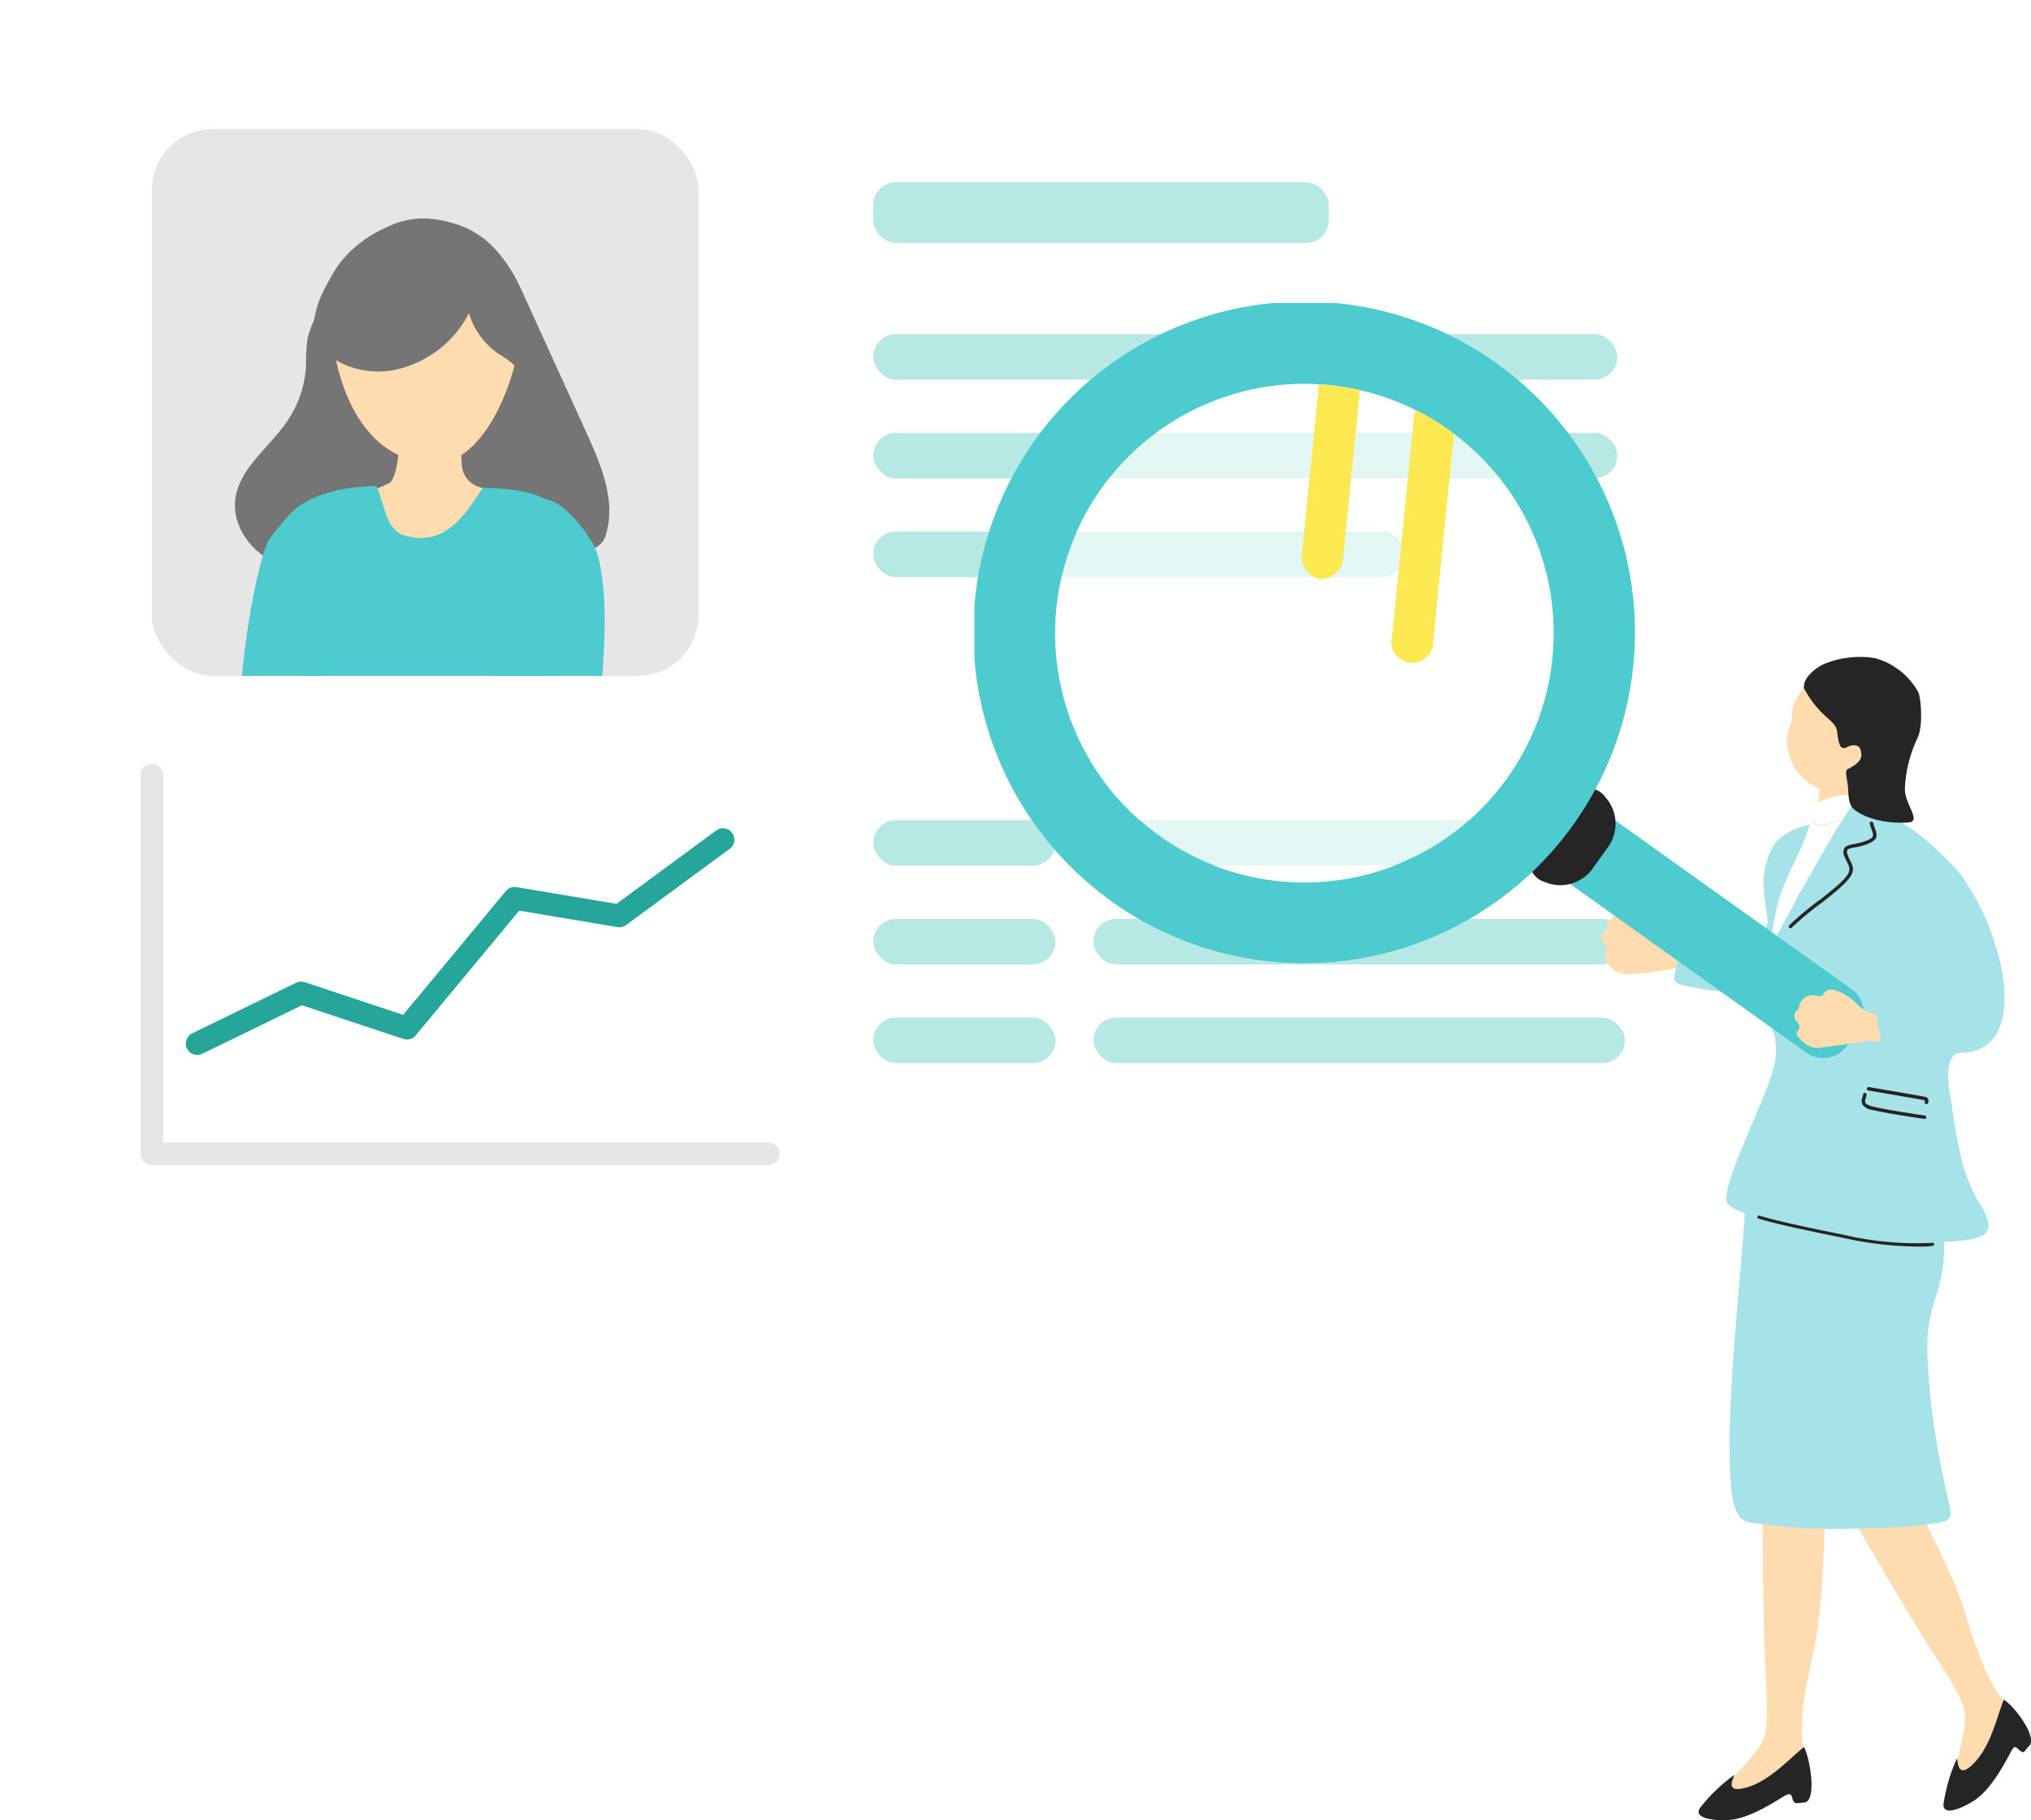 <svg xmlns="http://www.w3.org/2000/svg" xmlns:xlink="http://www.w3.org/1999/xlink" width="267.48" height="239.685" viewBox="0 0 267.48 239.685">
  <defs>
    <filter id="長方形_20" x="0" y="0" width="244" height="178" filterUnits="userSpaceOnUse">
      <feOffset dx="2" dy="3" input="SourceAlpha"/>
      <feGaussianBlur stdDeviation="2" result="blur"/>
      <feFlood flood-color="#127269" flood-opacity="0.2"/>
      <feComposite operator="in" in2="blur"/>
      <feComposite in="SourceGraphic"/>
    </filter>
    <clipPath id="clip-path">
      <rect id="長方形_27" data-name="長方形 27" width="72" height="72" rx="8" transform="translate(271 137)" fill="#e6e6e6"/>
    </clipPath>
    <clipPath id="clip-path-2">
      <rect id="長方形_26" data-name="長方形 26" width="49.301" height="90.488" fill="none"/>
    </clipPath>
    <clipPath id="clip-path-3">
      <rect id="長方形_19" data-name="長方形 19" width="139.153" height="199.785" transform="translate(-52.673 -13.101)" fill="none"/>
    </clipPath>
  </defs>
  <g id="グループ_40" data-name="グループ 40" transform="translate(-251 -120)">
    <g id="グループ_39" data-name="グループ 39">
      <g transform="matrix(1, 0, 0, 1, 251, 120)" filter="url(#長方形_20)">
        <rect id="長方形_20-2" data-name="長方形 20" width="232" height="166" rx="10" transform="translate(4 3)" fill="#fff"/>
      </g>
      <rect id="長方形_21" data-name="長方形 21" width="72" height="72" rx="8" transform="translate(271 137)" fill="#e6e6e6"/>
      <rect id="長方形_22" data-name="長方形 22" width="60" height="8" rx="3" transform="translate(366 144)" fill="#b6e9e4"/>
      <g id="グループ_30" data-name="グループ 30">
        <rect id="長方形_23" data-name="長方形 23" width="98" height="6" rx="3" transform="translate(366 164)" fill="#b6e9e4"/>
        <rect id="長方形_24" data-name="長方形 24" width="98" height="6" rx="3" transform="translate(366 177)" fill="#b6e9e4"/>
        <rect id="長方形_25" data-name="長方形 25" width="70" height="6" rx="3" transform="translate(366 190)" fill="#b6e9e4"/>
      </g>
      <g id="グループ_33" data-name="グループ 33" transform="translate(91)">
        <g id="グループ_31" data-name="グループ 31" transform="translate(-62 64)">
          <rect id="長方形_23-2" data-name="長方形 23" width="70" height="6" rx="3" transform="translate(366 164)" fill="#b6e9e4"/>
          <rect id="長方形_24-2" data-name="長方形 24" width="70" height="6" rx="3" transform="translate(366 177)" fill="#b6e9e4"/>
          <rect id="長方形_25-2" data-name="長方形 25" width="70" height="6" rx="3" transform="translate(366 190)" fill="#b6e9e4"/>
        </g>
        <g id="グループ_32" data-name="グループ 32" transform="translate(-91 64)">
          <rect id="長方形_23-3" data-name="長方形 23" width="24" height="6" rx="3" transform="translate(366 164)" fill="#b6e9e4"/>
          <rect id="長方形_24-3" data-name="長方形 24" width="24" height="6" rx="3" transform="translate(366 177)" fill="#b6e9e4"/>
          <rect id="長方形_25-3" data-name="長方形 25" width="24" height="6" rx="3" transform="translate(366 190)" fill="#b6e9e4"/>
        </g>
      </g>
      <g id="グループ_34" data-name="グループ 34" transform="translate(0 3)">
        <path id="パス_154" data-name="パス 154" d="M-8279.91-15510v49.878h81.189" transform="translate(8550.91 15729.061)" fill="none" stroke="#e6e6e6" stroke-linecap="round" stroke-linejoin="round" stroke-width="3"/>
        <path id="パス_155" data-name="パス 155" d="M-8384.433-15464.582l13.681-6.658,13.938,4.626,14.176-17.089,13.8,2.309,13.641-10.04" transform="translate(8661.409 15719)" fill="none" stroke="#26a69a" stroke-linecap="round" stroke-linejoin="round" stroke-width="3"/>
      </g>
      <g id="マスクグループ_1" data-name="マスクグループ 1" clip-path="url(#clip-path)">
        <g id="グループ_38" data-name="グループ 38" transform="translate(284.352 149.189)">
          <g id="グループ_37" data-name="グループ 37" transform="translate(-2.413 -0.429)" clip-path="url(#clip-path-2)">
            <path id="パス_156" data-name="パス 156" d="M9.569,17.866a25.407,25.407,0,0,0-.206,3.65,14.334,14.334,0,0,1-2.488,7.317C4.516,32.281.535,35.034.045,39.128c-.377,3.148,1.629,6.283,4.469,7.912a14.718,14.718,0,0,0,9.617,1.381c2.327-.379,4.564-1.143,6.857-1.681,5.571-1.308,11.379-1.264,17.115-1.212,2.632.024,5.264.047,7.9.1a3.6,3.6,0,0,0,1.561-.2,2.871,2.871,0,0,0,1.382-2c1.175-4.375-.747-8.906-2.63-13.048L37.988,12.074C36.867,9.61,35.57,6.96,33.068,5.742a12.05,12.05,0,0,0-5.022-.878C24.219,4.776,20.428,5,17.091,6.972,14.9,8.266,13.685,10.3,12.318,12.338a16.132,16.132,0,0,0-2.749,5.528" transform="translate(0 -2.107)" fill="#757575"/>
            <path id="パス_157" data-name="パス 157" d="M29.407,57.509a16.457,16.457,0,0,0,2.944-1.177c1.313-1.4,1.234-6.774,1.234-6.774l7.957.3.255,4.176a3.241,3.241,0,0,0,2.3,2.871l1.912.6S44.45,63.79,44.45,63.994s-7.379,6.417-7.379,6.417-5.748-2.39-6.386-2.8S27.42,61.2,27.42,60.99s1.987-3.482,1.987-3.482" transform="translate(-11.914 -21.532)" fill="#ffdbb0"/>
            <path id="パス_158" data-name="パス 158" d="M3.071,88.244s-2.807,12.936.154,33.713c1.857,3.805,3.383,2.367,6.289-.737s2.688-14.561,1.678-28.179-8.122-4.8-8.122-4.8" transform="translate(-0.811 -37.12)" fill="#ffdbb0"/>
            <path id="パス_159" data-name="パス 159" d="M13.273,76.663c-1.12-15.1-6.747-7.34-8.315-5.173S-.05,90.629.995,104.364c3.765,1.448,7.131,1.067,10.819.759.063-3.961,1.76-24.409,1.46-28.46" transform="translate(-0.348 -29.357)" fill="#4dcbce"/>
            <path id="パス_160" data-name="パス 160" d="M74.763,81.119s2.807,12.936-.154,33.713c-1.857,3.805-3.383,2.367-6.289-.737s-2.688-14.561-1.678-28.179,8.122-4.8,8.122-4.8" transform="translate(-28.658 -34.024)" fill="#ffdbb0"/>
            <path id="パス_161" data-name="パス 161" d="M58.513,82.308C60.2,52.373,71.189,70.975,71.189,70.975s3.925,4.663-.27,30.572c-5.561,3.458-10.2,3.413-15.306,3.571.7-7.4,2.466-15.085,2.9-22.81" transform="translate(-24.163 -28.356)" fill="#4dcbce"/>
            <path id="パス_162" data-name="パス 162" d="M36.465,62.539c-2.593,3.916-5.128,7.943-10.681,6.162-2.228-1.072-2.276-4.24-3.349-6.423C11.181,62.637,5.3,67.83,11,81.051c6.384,14.8,2.036,30.989,2.036,30.989s23.21,8.376,32.34,4.468c-3.348-11.447-1.876-16.472,2.314-36.852,3.136-15.259-2.4-16.9-11.225-17.116" transform="translate(-3.82 -27.059)" fill="#4dcbce"/>
            <path id="パス_163" data-name="パス 163" d="M47.526,13.64c0,6.667-4.415,19.253-11.345,19.253-10.59,0-13.751-12.586-13.751-19.253A12.317,12.317,0,0,1,34.978,1.567,12.317,12.317,0,0,1,47.526,13.64" transform="translate(-9.745 -0.681)" fill="#ffdbb0"/>
            <path id="パス_164" data-name="パス 164" d="M30.954,19.39a14.157,14.157,0,0,0,7.854-6.922A9.856,9.856,0,0,0,42.8,17.9a11.594,11.594,0,0,1,1.775,1.257,2.105,2.105,0,0,1,.7,1.919c.066-.267.848-.8,1.026-1.129a5.562,5.562,0,0,0,.535-1.589,12.363,12.363,0,0,0-.157-3.074,26.194,26.194,0,0,0-1.323-6.042C43.935,5.291,41.139,1.94,36.869.678A15.107,15.107,0,0,0,33.258.011a10.955,10.955,0,0,0-5.4,1.21,15.71,15.71,0,0,0-6.187,4.824,28.717,28.717,0,0,0-2.006,3.5,11.509,11.509,0,0,0-1.28,4.2c-.169,2.591,1.777,4.513,4.079,5.528a11.343,11.343,0,0,0,8.487.118" transform="translate(-7.985 0)" fill="#757575"/>
          </g>
        </g>
      </g>
    </g>
    <g id="グループ_22" data-name="グループ 22" transform="translate(432 173)">
      <g id="グループ_21" data-name="グループ 21" clip-path="url(#clip-path-3)">
        <path id="パス_128" data-name="パス 128" d="M95.149,292.807c-1.54-2.943.367-10.929,1.05-14.042,1.655-7.555,1.641-27.116,1.373-28.3,0,0-8.292-.681-8.278,1.034.008.939.07,13.989.286,24.154.181,8.535.956,13.341-.266,15.534-1.362,2.449-6.662,6.965-5.638,7.561,2.712.722,12.438-2.411,11.472-5.946" transform="translate(-38.277 -114.694)" fill="#ffdbb0"/>
        <path id="パス_129" data-name="パス 129" d="M92.7,326.76c-2.2,1.748-4.836,4.823-8.164,5.467-2.6.516-.6-2.133-1.154-1.705a22.215,22.215,0,0,0-4.433,4.316c-.81,1.367,2.05,1.647,3.843,1.531,1.084-.07,3.072-.5,6.824-2.868,1.179-.743,1.375-.657,1.551.047.224.9.723.543,1.494.523,1.75-.044.891-5.623.038-7.311" transform="translate(-36.105 -149.708)" fill="#252525"/>
        <path id="パス_130" data-name="パス 130" d="M132.785,284.561c-2.794-1.8-5.087-9.679-6.034-12.722-2.3-7.385-11.988-24.378-12.8-25.27,0,0-7.543,3.509-6.682,4.994.471.812,6.981,12.123,12.2,20.85,4.38,7.328,7.43,11.121,7.454,13.632.027,2.8-2.345,9.349-1.16,9.36,2.715-.714,9.618-8.248,7.029-10.843" transform="translate(-49.113 -112.968)" fill="#ffdbb0"/>
        <path id="パス_131" data-name="パス 131" d="M146.277,315.24c-1.048,2.608-1.817,6.584-4.391,8.79-2.007,1.735-1.577-1.557-1.847-.911a22.224,22.224,0,0,0-1.718,5.943c-.027,1.588,2.6.418,4.1-.57.908-.6,2.422-1.956,4.512-5.868.657-1.229.722-1.358,1.246-.857.868.832.8.136,1.383-.373,1.233-1.084-1.707-5.11-3.283-6.154" transform="translate(-63.373 -144.43)" fill="#252525"/>
        <path id="パス_132" data-name="パス 132" d="M114.911,227.217a99.128,99.128,0,0,1-2.309-14.571c-.333-4.986-.5-6.641.95-11.281,1.148-3.668,1.229-6.246.883-10.777-.416-5.438-3.042-7.921-4.755-7.814-8.347.519-18.376,1.649-19.311,1.764a.843.843,0,0,0-.39.137c-1.364.39-1.477,1.573-1.624,5.441-.2,5.325-2.03,21.048-2.016,31.193.014,9.451,1.262,9.676,3.277,10.013a77.352,77.352,0,0,0,11.42.746c4.413-.089,8.332-.2,10.623-.491,4.534-.578,4.122-.489,3.251-4.36" transform="translate(-39.557 -83.739)" fill="#a6e3e8"/>
        <g id="グループ_28" data-name="グループ 28" transform="translate(-36.317 56.355) rotate(-45)">
          <path id="パス_133" data-name="パス 133" d="M71.9,115c-.943-.666-1.785-1.377-2.7-2a26.544,26.544,0,0,1-3.064-2.4c-.568-.538-1.861-1.153-1.55-3.937.117-1.047,1.238-.168,1.416-1.393.3-2.063,1.321-1.086,1.78-1.523a2.063,2.063,0,0,1,3.076.7c.8,1.234.677,0,1.931.7.755.423,1.456,2.794,1.328,4.567s-.1,1.652.476,2.239S72.382,115.342,71.9,115" transform="translate(-29.568 -47.335)" fill="#ffdbb0"/>
          <path id="パス_134" data-name="パス 134" d="M80.693,118.259c2.955,3.309,4.742,7.043,5.986,6.747,1.564-.372,2.96-5.611,8.437-6.939,2.317-.561,8.6,2.072,7.5,6.484-.87,3.463-7.8,10.577-12.9,11.949-4.543,1.223-13.285-9.223-15.716-13.051-1.445-2.275-1.428-1.872,2.345-4.128,3.72-2.223,3.379-2.148,4.349-1.062" transform="translate(-33.496 -53.844)" fill="#a6e3e8"/>
        </g>
        <path id="パス_135" data-name="パス 135" d="M109.49,89.637c-.209,0-3.472-.14-3.733-.159a25.856,25.856,0,0,1-.6,5.068,28.914,28.914,0,0,1-2.535,7.852c-.786,1.685.806,2.517,4.484,1.962,1.873-.283,7.842,1.529,7.423-.438-.83-3.894-1.92-7.476-3.332-8.3a4.018,4.018,0,0,1-1.667-3.169c-.106-1.1-.032-2.524-.038-2.818" transform="translate(-46.927 -40.995)" fill="#ffdbb0"/>
        <path id="パス_136" data-name="パス 136" d="M111.722,111.261c.51-6.172.853-6.019-1.569-10.2-.972-1.679-.521-6.3-3.644-5.773a12.47,12.47,0,0,0-4.54,1.289c-.454.277-.192,1.13-.392,2.13-.5,2.523-1.916,4.8-3.531,8.633a26.637,26.637,0,0,0-1.682,8.071c.34,4.418,2.63,2.927,7.623,3.027,5.605.112,7.214-.869,7.735-7.175" transform="translate(-44.146 -43.637)" fill="#fff"/>
        <path id="パス_137" data-name="パス 137" d="M94.841,109.462c.648-1,6.769-12.276,7.839-12.714,2.082-.851,1.362,1.3,3.14,1.656,4.03.8,9.575,6.638,10.775,8.248a32.364,32.364,0,0,1,4.627,9.87c1.164,3.678,2.622,13.241-4.791,13.349-2,.029-1.815,3.409-1.406,5.642.616,3.363,1.008,9.586,3.886,14.2,3.174,5.088-.419,4.841-8,5.231-5.222.269-8.957-.889-13.528-1.868-4.185-.9-11.36-1.868-11.808-3.662-.516-2.067,3.782-10.71,5.605-15.695,1.681-4.6.822-5.941-.747-10.09-.6-1.577-.47-3.1.523-6.2.9-2.8,3.021-6,3.882-7.966" transform="translate(-39.189 -44.236)" fill="#a6e3e8"/>
        <path id="パス_138" data-name="パス 138" d="M100.947,115.886a.23.23,0,0,0,.178-.08,39.2,39.2,0,0,1,4.11-3.4l.789-.628c3.564-2.84,3.442-3.484,2.792-4.793-.09-.18-.187-.376-.279-.6-.154-.377-.193-.638-.119-.775.1-.193.507-.269,1.016-.367a9.125,9.125,0,0,0,1.51-.388c1.579-.585,1.466-1.152,1.13-2.1-.076-.216-.162-.459-.235-.741a.23.23,0,0,0-.445.115c.077.3.167.553.247.78.3.837.375,1.062-.856,1.518a8.563,8.563,0,0,1-1.436.368c-.629.12-1.125.215-1.334.6a1.354,1.354,0,0,0,.1,1.168c.1.236.2.442.293.631.53,1.066.749,1.507-2.666,4.227l-.788.629a38.3,38.3,0,0,0-4.172,3.462.23.23,0,0,0,.17.38" transform="translate(-46.146 -46.657)" fill="#252525"/>
        <path id="パス_139" data-name="パス 139" d="M126.721,171.226a.23.23,0,0,0,.025-.458c-.991-.138-5.045-.756-6.8-1.17-.553-.131-.891-.3-1-.489-.1-.163-.033-.378.038-.628a2.848,2.848,0,0,0,.1-.431.229.229,0,0,0-.2-.257.233.233,0,0,0-.257.2,2.339,2.339,0,0,1-.086.361,1.2,1.2,0,0,0,.007.987,1.919,1.919,0,0,0,1.3.7c1.771.418,5.846,1.04,6.842,1.178a.18.18,0,0,0,.038,0" transform="translate(-54.261 -76.876)" fill="#252525"/>
        <path id="パス_140" data-name="パス 140" d="M127.577,168.622a.23.23,0,0,0,.219-.184.717.717,0,0,0-.043-.563c-.116-.172-.311-.208-.6-.261l-.2-.036c-.783-.155-4.329-.759-6.034-1.048l-.917-.156a.23.23,0,1,0-.078.453l.918.157c1.7.29,5.245.892,6.021,1.046l.2.038a1.462,1.462,0,0,1,.312.075.8.8,0,0,1-.033.205.23.23,0,0,0,.18.271.237.237,0,0,0,.051,0" transform="translate(-54.857 -76.224)" fill="#252525"/>
        <g id="グループ_27" data-name="グループ 27" transform="translate(-29.375 22.891) rotate(-21)">
          <path id="パス_141" data-name="パス 141" d="M96.58,125.114a3.807,3.807,0,0,1-1.074,5.261l-2.224,1.471a3.809,3.809,0,0,1-5.262-1.074L65.993,97.449a3.809,3.809,0,0,1,1.074-5.262l2.224-1.47a3.808,3.808,0,0,1,5.261,1.074Z" transform="translate(-29.948 -41.276)" fill="#4dcbce"/>
          <path id="パス_142" data-name="パス 142" d="M73.338,88.335a5.261,5.261,0,0,1-1.979,5.7l-3.265,2.158a5.261,5.261,0,0,1-6.02-.412l-.336-.3a2.758,2.758,0,0,1,.315-4.6L68.841,86.4A2.758,2.758,0,0,1,73.2,87.909Z" transform="translate(-27.786 -39.327)" fill="#252525"/>
        </g>
        <g id="グループ_26" data-name="グループ 26" transform="translate(-22.91 13.886)">
          <g id="グループ_29" data-name="グループ 29" transform="translate(-18.61 -16.609)">
            <path id="前面オブジェクトで型抜き_1" data-name="前面オブジェクトで型抜き 1" d="M43.515,86.939a43.565,43.565,0,1,1,23.924-7.214A43.4,43.4,0,0,1,43.515,86.939Zm0-76.284a32.828,32.828,0,1,0,19.648,6.573A30.876,30.876,0,0,0,58.1,14.115a31.916,31.916,0,0,0-7.317-2.625,33.347,33.347,0,0,0-5.408-.783C44.778,10.671,44.154,10.655,43.514,10.655Z" transform="translate(-11.152 -10.377)" fill="#4dcbce" stroke="rgba(0,0,0,0)" stroke-miterlimit="10" stroke-width="1"/>
            <path id="パス_144" data-name="パス 144" d="M71.686,36.167A32.78,32.78,0,1,1,46.22,21.494a33.165,33.165,0,0,1,5.4.78A32.1,32.1,0,0,1,58.941,24.9a30.377,30.377,0,0,1,5.065,3.115,32.638,32.638,0,0,1,7.68,8.151" transform="translate(-11.998 -21.162)" fill="#fff" opacity="0.6"/>
            <path id="パス_145" data-name="パス 145" d="M54.212,22.279,52.021,44.187a3.03,3.03,0,0,1-3.04,2.957,3.027,3.027,0,0,1-2.393-3.5L48.811,21.5a33.165,33.165,0,0,1,5.4.78" transform="translate(-14.589 -21.168)" fill="#fce952"/>
            <path id="パス_146" data-name="パス 146" d="M67.544,28.291,64.814,55.468a2.767,2.767,0,1,1-5.424-.545l2.885-28.83a4.06,4.06,0,0,1,.2-.917,30.439,30.439,0,0,1,5.065,3.115" transform="translate(-15.535 -21.439)" fill="#fce952"/>
          </g>
        </g>
        <path id="パス_147" data-name="パス 147" d="M113.82,149.435c-1.012.188-1.445-.147-2.41.053s-3.619.54-5.319.752c-.691.087-1.952.561-3.537-1.369-.6-.726.663-.9-.009-1.771-1.13-1.474.128-1.518.135-2.083a1.839,1.839,0,0,1,2.362-1.527c1.285.258.419-.433,1.648-.8.74-.219,2.69.808,3.743,1.992a4.092,4.092,0,0,0,3.229,1.231c.754-.005.675,3.424.158,3.52" transform="translate(-46.767 -65.362)" fill="#ffdbb0"/>
        <path id="パス_148" data-name="パス 148" d="M122.375,143.16c.587-.236,3.521-1.618,5.315-2.665,3.562-2.077,5.249-.28,5.9,1.345.963,2.388-1.868,4.335-4.122,5.709a25.008,25.008,0,0,1-5.488,1.927c-1.264.236-1.4.093-1.411-1.276s-1.17-4.65-.2-5.041" transform="translate(-55.89 -63.94)" fill="#a6e3e8"/>
        <path id="パス_149" data-name="パス 149" d="M112.062,78.2a6.57,6.57,0,0,1-6.106,1.939,9.054,9.054,0,0,1-4.4-2.9,8.687,8.687,0,0,1-1.343-3.873,5.5,5.5,0,0,1,.443-2.07c.655-1.564-.475-1.856,1.606-4.8.632-.894,4.084-4.835,8.822-3.762,4.165.943,5.14,11.5.976,15.467" transform="translate(-45.914 -28.658)" fill="#ffdbb0"/>
        <path id="パス_150" data-name="パス 150" d="M104.417,65.985c-.164-1.2,1.08-2.385,2.418-3.119A12.305,12.305,0,0,1,113.789,62a9.317,9.317,0,0,1,5.667,4.458c.348.668.721,4.581-.157,6.2a17.227,17.227,0,0,0-1.588,6.432c-.138,2.039,2.275,4.4.476,4.537-1.56.123-4.818.024-7.084-1.637-.856-.627-.815-1.908-.88-2.864-.094-1.385-.6-2.409.116-2.6,1.981-1.038,1.675-1.789,1.523-2.477s-1.111-.7-1.678-.381c-1.029.578-1.186-.332-1.406-2-.213-1.614-2.184-1.7-4.361-5.7" transform="translate(-47.833 -28.329)" fill="#252525"/>
        <path id="パス_151" data-name="パス 151" d="M114.38,201.69a48.417,48.417,0,0,1-8.564-.847c-.717-.159-1.7-.361-2.823-.592-3.047-.626-7.219-1.482-9.748-2.252a.2.2,0,0,1,.119-.389c2.511.764,6.673,1.619,9.712,2.243,1.124.231,2.109.433,2.828.593a41.875,41.875,0,0,0,10.241.744.2.2,0,1,1,.057.4,13.592,13.592,0,0,1-1.822.1" transform="translate(-42.655 -90.533)" fill="#252525"/>
        <path id="パス_152" data-name="パス 152" d="M107.378,102.07a.67.67,0,0,1-.452-.149,1.087,1.087,0,0,1-.265-.83.068.068,0,1,1,.135,0,.976.976,0,0,0,.218.727.638.638,0,0,0,.527.1c.579-.087,1.607-.36,2.221-.523l.426-.111a.067.067,0,0,1,.082.049.066.066,0,0,1-.049.082l-.423.111c-.617.164-1.65.438-2.237.526a1.217,1.217,0,0,1-.183.015" transform="translate(-48.868 -46.285)" fill="#e6e6e6"/>
      </g>
    </g>
  </g>
</svg>
